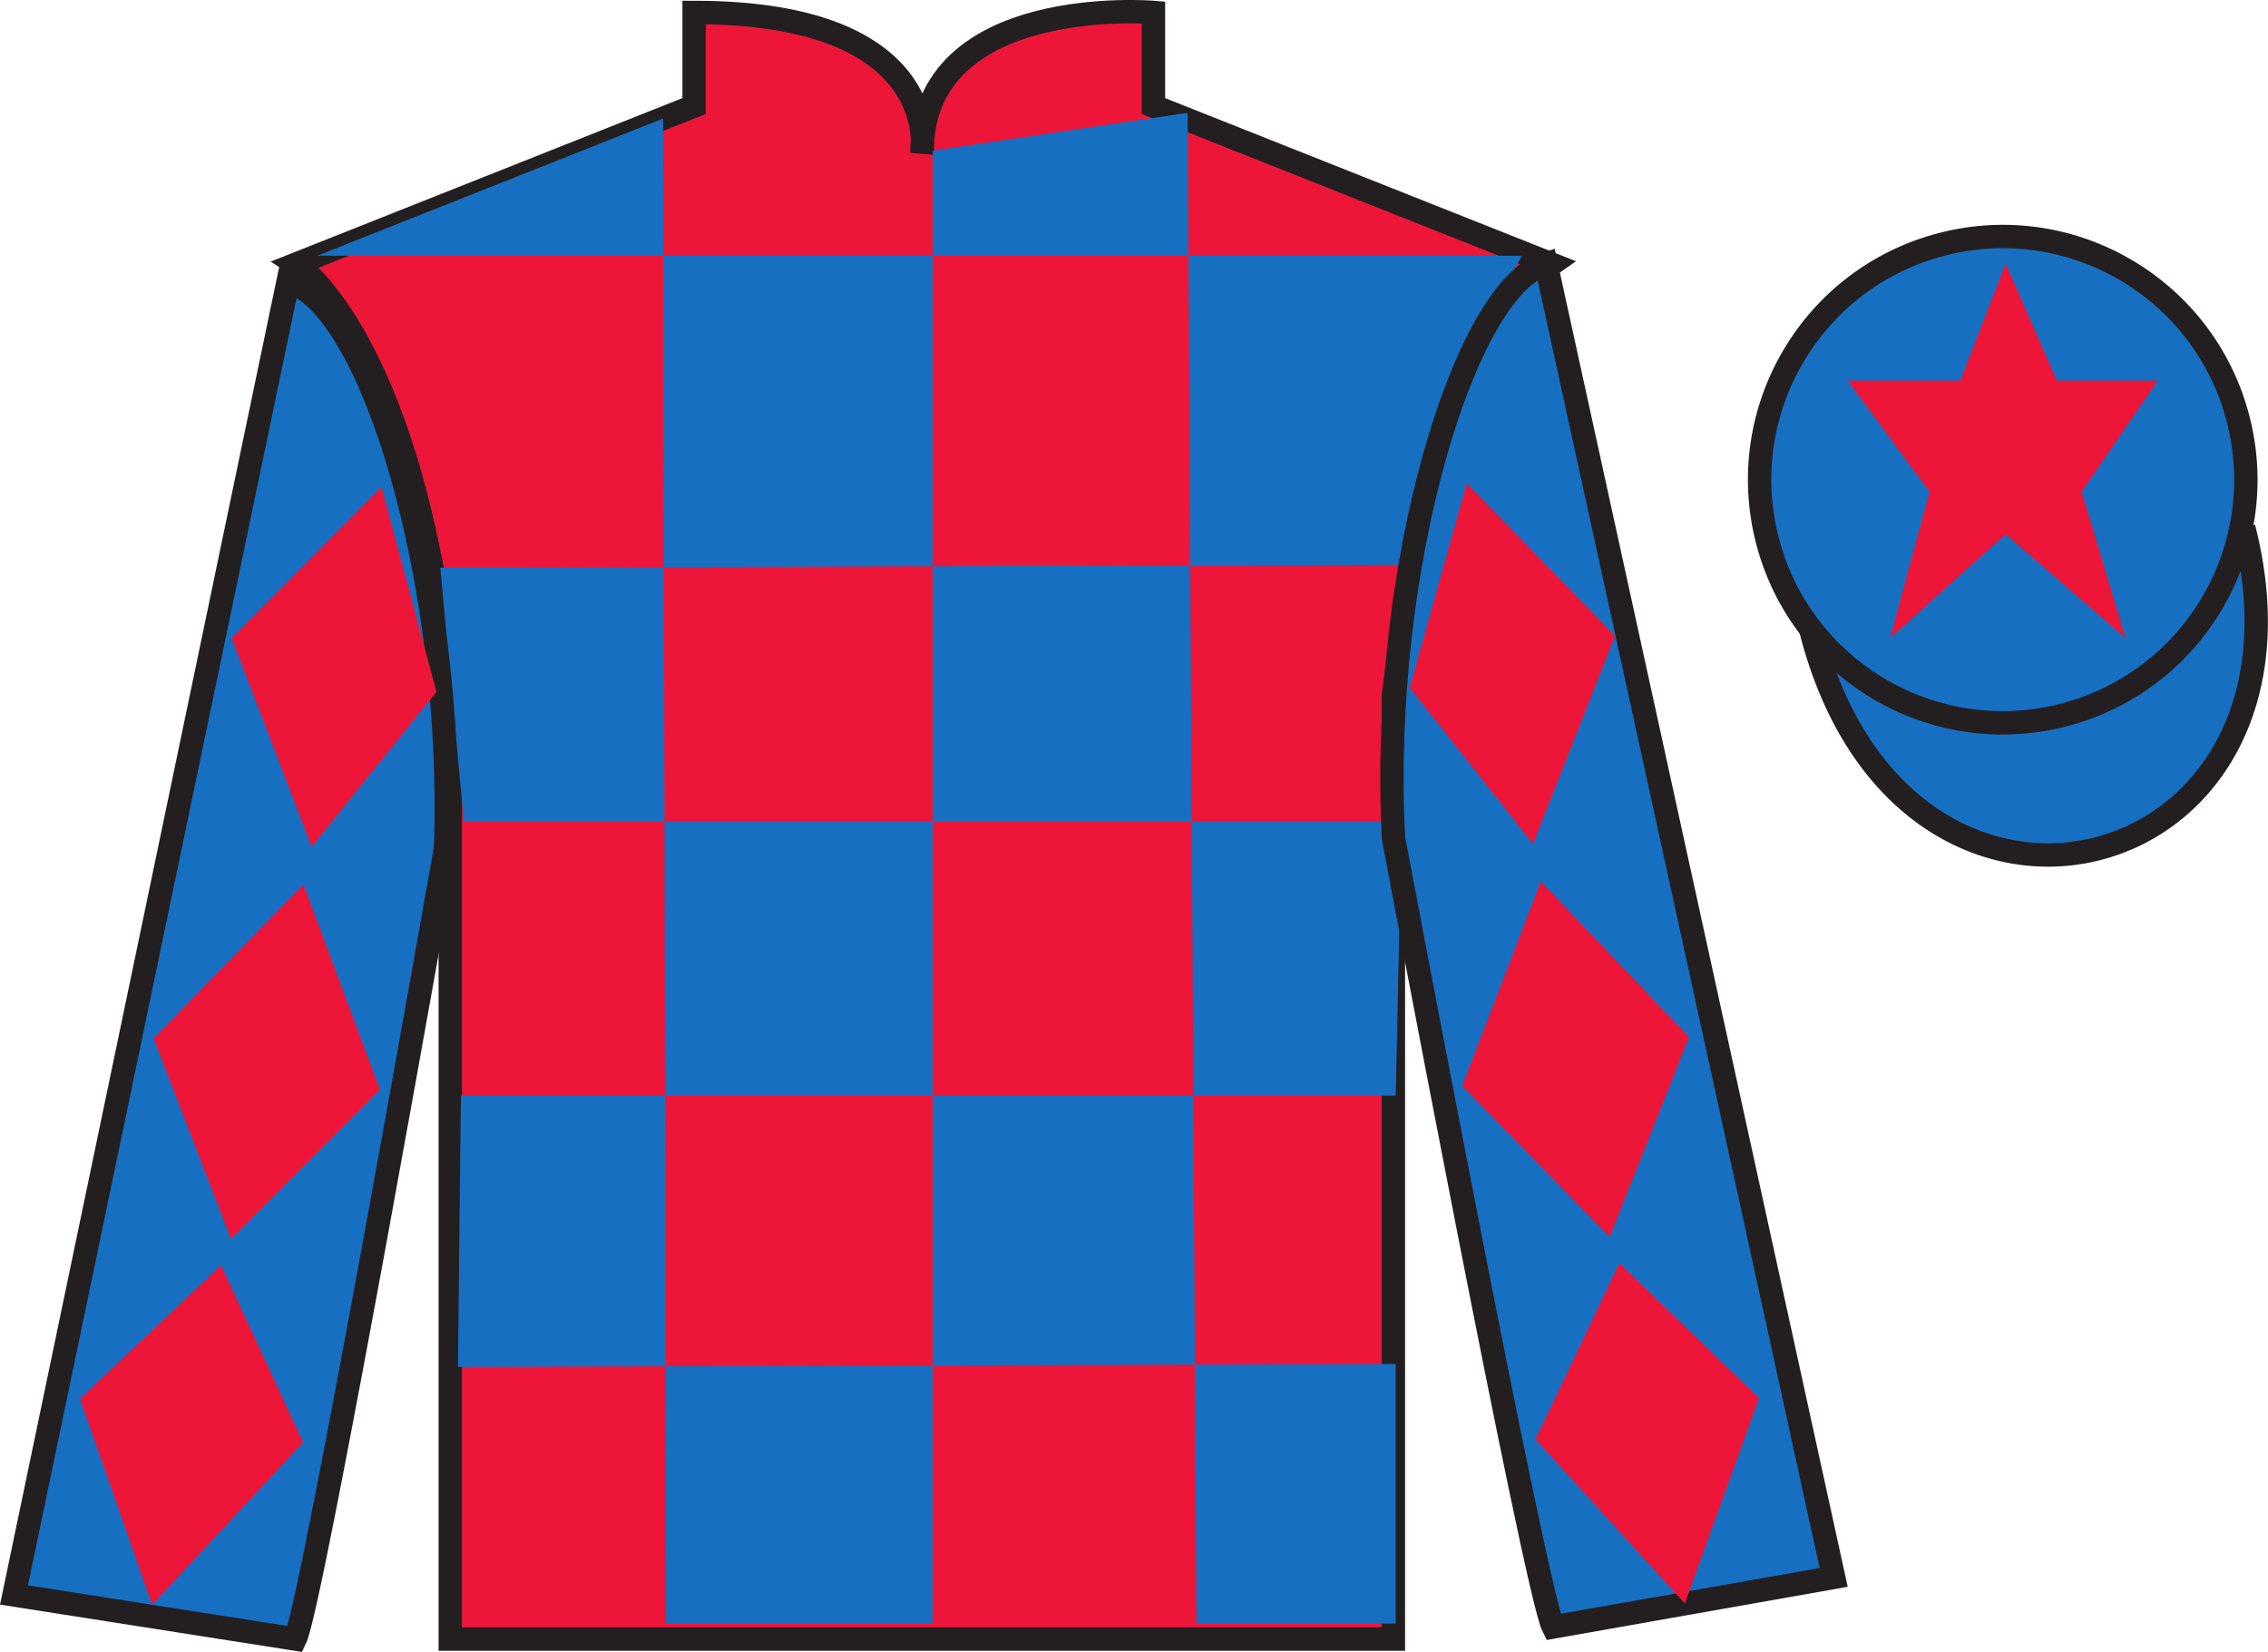 <?xml version="1.0" encoding="UTF-8"?>
<svg xmlns="http://www.w3.org/2000/svg" xmlns:xlink="http://www.w3.org/1999/xlink" width="96.9pt" height="70.58pt" viewBox="0 0 96.9 70.58" version="1.1">
<defs>
<clipPath id="clip1">
  <path d="M 0 -0.004 L 0 70.578 L 96.895 70.578 L 96.895 -0.004 L 0 -0.004 Z M 0 -0.004 "/>
</clipPath>
</defs>
<g id="surface0">
<g clip-path="url(#clip1)" clip-rule="nonzero">
<path style=" stroke:none;fill-rule:nonzero;fill:rgb(92.863%,8.783%,22.277%);fill-opacity:1;" d="M 12.656 11.281 C 12.656 11.281 17.738 14.531 19.238 29.863 C 19.238 29.863 19.238 44.863 19.238 70.031 L 59.531 70.031 L 59.531 29.695 C 59.531 29.695 61.324 14.695 66.281 11.281 L 49.281 4.531 L 49.281 0.531 C 49.281 0.531 39.391 -0.305 39.391 6.531 C 39.391 6.531 40.406 0.531 29.656 0.531 L 29.656 4.531 L 12.656 11.281 "/>
<path style="fill:none;stroke-width:10;stroke-linecap:butt;stroke-linejoin:miter;stroke:rgb(13.73%,12.16%,12.549%);stroke-opacity:1;stroke-miterlimit:4;" d="M 126.562 592.987 C 126.562 592.987 177.383 560.487 192.383 407.167 C 192.383 407.167 192.383 257.167 192.383 5.487 L 595.312 5.487 L 595.312 408.847 C 595.312 408.847 613.242 558.847 662.812 592.987 L 492.812 660.487 L 492.812 700.487 C 492.812 700.487 393.906 708.847 393.906 640.487 C 393.906 640.487 404.062 700.487 296.562 700.487 L 296.562 660.487 L 126.562 592.987 Z M 126.562 592.987 " transform="matrix(0.1,0,0,-0.1,0,70.58)"/>
<path style=" stroke:none;fill-rule:nonzero;fill:rgb(9.02%,43.529%,75.491%);fill-opacity:1;" d="M 28.328 5.066 L 28.457 69.367 L 39.852 69.367 L 39.852 6.438 L 50.742 4.82 L 51.117 69.367 L 59.633 69.367 L 59.633 58.277 L 19.566 58.402 L 19.691 46.812 L 59.633 46.812 L 59.883 35.098 L 19.816 35.098 L 18.812 24.258 L 60.383 24.133 C 60.637 18.836 65.02 10.926 65.02 10.926 L 13.555 10.926 L 28.328 5.066 "/>
<path style=" stroke:none;fill-rule:nonzero;fill:rgb(9.02%,43.529%,75.491%);fill-opacity:1;" d="M 12.613 70.027 C 13.352 68.52 19.039 36.215 19.039 36.215 C 19.43 24.711 15.816 12.996 12.309 12.027 L 0.598 68.145 L 12.613 70.027 "/>
<path style="fill:none;stroke-width:10;stroke-linecap:butt;stroke-linejoin:miter;stroke:rgb(13.73%,12.16%,12.549%);stroke-opacity:1;stroke-miterlimit:4;" d="M 126.133 5.527 C 133.516 20.605 190.391 343.652 190.391 343.652 C 194.297 458.691 158.164 575.839 123.086 585.527 L 5.977 24.355 L 126.133 5.527 Z M 126.133 5.527 " transform="matrix(0.1,0,0,-0.1,0,70.58)"/>
<path style=" stroke:none;fill-rule:nonzero;fill:rgb(9.02%,43.529%,75.491%);fill-opacity:1;" d="M 78.344 67.395 L 66.051 11.262 C 62.562 12.297 58.926 24.332 59.539 35.824 C 59.539 35.824 65.598 68.02 66.363 69.512 L 78.344 67.395 "/>
<path style="fill:none;stroke-width:10;stroke-linecap:butt;stroke-linejoin:miter;stroke:rgb(13.73%,12.16%,12.549%);stroke-opacity:1;stroke-miterlimit:4;" d="M 783.438 31.855 L 660.508 593.183 C 625.625 582.831 589.258 462.48 595.391 347.558 C 595.391 347.558 655.977 25.605 663.633 10.683 L 783.438 31.855 Z M 783.438 31.855 " transform="matrix(0.1,0,0,-0.1,0,70.58)"/>
<path style="fill-rule:nonzero;fill:rgb(9.02%,43.529%,75.491%);fill-opacity:1;stroke-width:10;stroke-linecap:butt;stroke-linejoin:miter;stroke:rgb(13.73%,12.16%,12.549%);stroke-opacity:1;stroke-miterlimit:4;" d="M 773.75 436.425 C 813.477 280.761 997.383 328.378 958.633 480.37 " transform="matrix(0.1,0,0,-0.1,0,70.58)"/>
<path style=" stroke:none;fill-rule:nonzero;fill:rgb(92.863%,8.783%,22.277%);fill-opacity:1;" d="M 9.898 27.262 L 16.301 20.809 L 18.648 29.562 L 13.316 36.18 L 9.898 27.262 "/>
<path style=" stroke:none;fill-rule:nonzero;fill:rgb(92.863%,8.783%,22.277%);fill-opacity:1;" d="M 12.965 37.789 L 6.562 44.367 L 9.871 52.941 L 16.234 46.555 L 12.965 37.789 "/>
<path style=" stroke:none;fill-rule:nonzero;fill:rgb(92.863%,8.783%,22.277%);fill-opacity:1;" d="M 9.445 54.059 L 3.418 59.766 L 6.5 68.566 L 12.953 61.625 L 9.445 54.059 "/>
<path style=" stroke:none;fill-rule:nonzero;fill:rgb(92.863%,8.783%,22.277%);fill-opacity:1;" d="M 69.004 27.168 L 62.668 20.652 L 60.23 29.383 L 65.5 36.055 L 69.004 27.168 "/>
<path style=" stroke:none;fill-rule:nonzero;fill:rgb(92.863%,8.783%,22.277%);fill-opacity:1;" d="M 65.832 37.664 L 72.168 44.309 L 68.773 52.848 L 62.473 46.398 L 65.832 37.664 "/>
<path style=" stroke:none;fill-rule:nonzero;fill:rgb(92.863%,8.783%,22.277%);fill-opacity:1;" d="M 69.188 53.969 L 75.156 59.734 L 71.984 68.508 L 65.605 61.496 L 69.188 53.969 "/>
<path style=" stroke:none;fill-rule:nonzero;fill:rgb(9.02%,43.529%,75.491%);fill-opacity:1;" d="M 88.133 30.559 C 93.691 29.141 97.047 23.484 95.629 17.926 C 94.211 12.367 88.555 9.012 83 10.43 C 77.441 11.848 74.086 17.504 75.504 23.062 C 76.922 28.621 82.578 31.977 88.133 30.559 "/>
<path style="fill:none;stroke-width:10;stroke-linecap:butt;stroke-linejoin:miter;stroke:rgb(13.73%,12.16%,12.549%);stroke-opacity:1;stroke-miterlimit:4;" d="M 881.328 400.214 C 936.914 414.394 970.469 470.956 956.289 526.542 C 942.109 582.128 885.547 615.683 830 601.503 C 774.414 587.323 740.859 530.761 755.039 475.175 C 769.219 419.589 825.781 386.034 881.328 400.214 Z M 881.328 400.214 " transform="matrix(0.1,0,0,-0.1,0,70.58)"/>
<path style=" stroke:none;fill-rule:nonzero;fill:rgb(92.863%,8.783%,22.277%);fill-opacity:1;" d="M 85.691 11.262 L 83.754 16.262 L 78.941 16.262 L 82.441 21.012 L 80.754 27.262 L 85.691 22.824 L 90.816 27.262 L 88.941 21.012 L 92.191 16.262 L 87.879 16.262 L 85.691 11.262 "/>
</g>
</g>
</svg>
